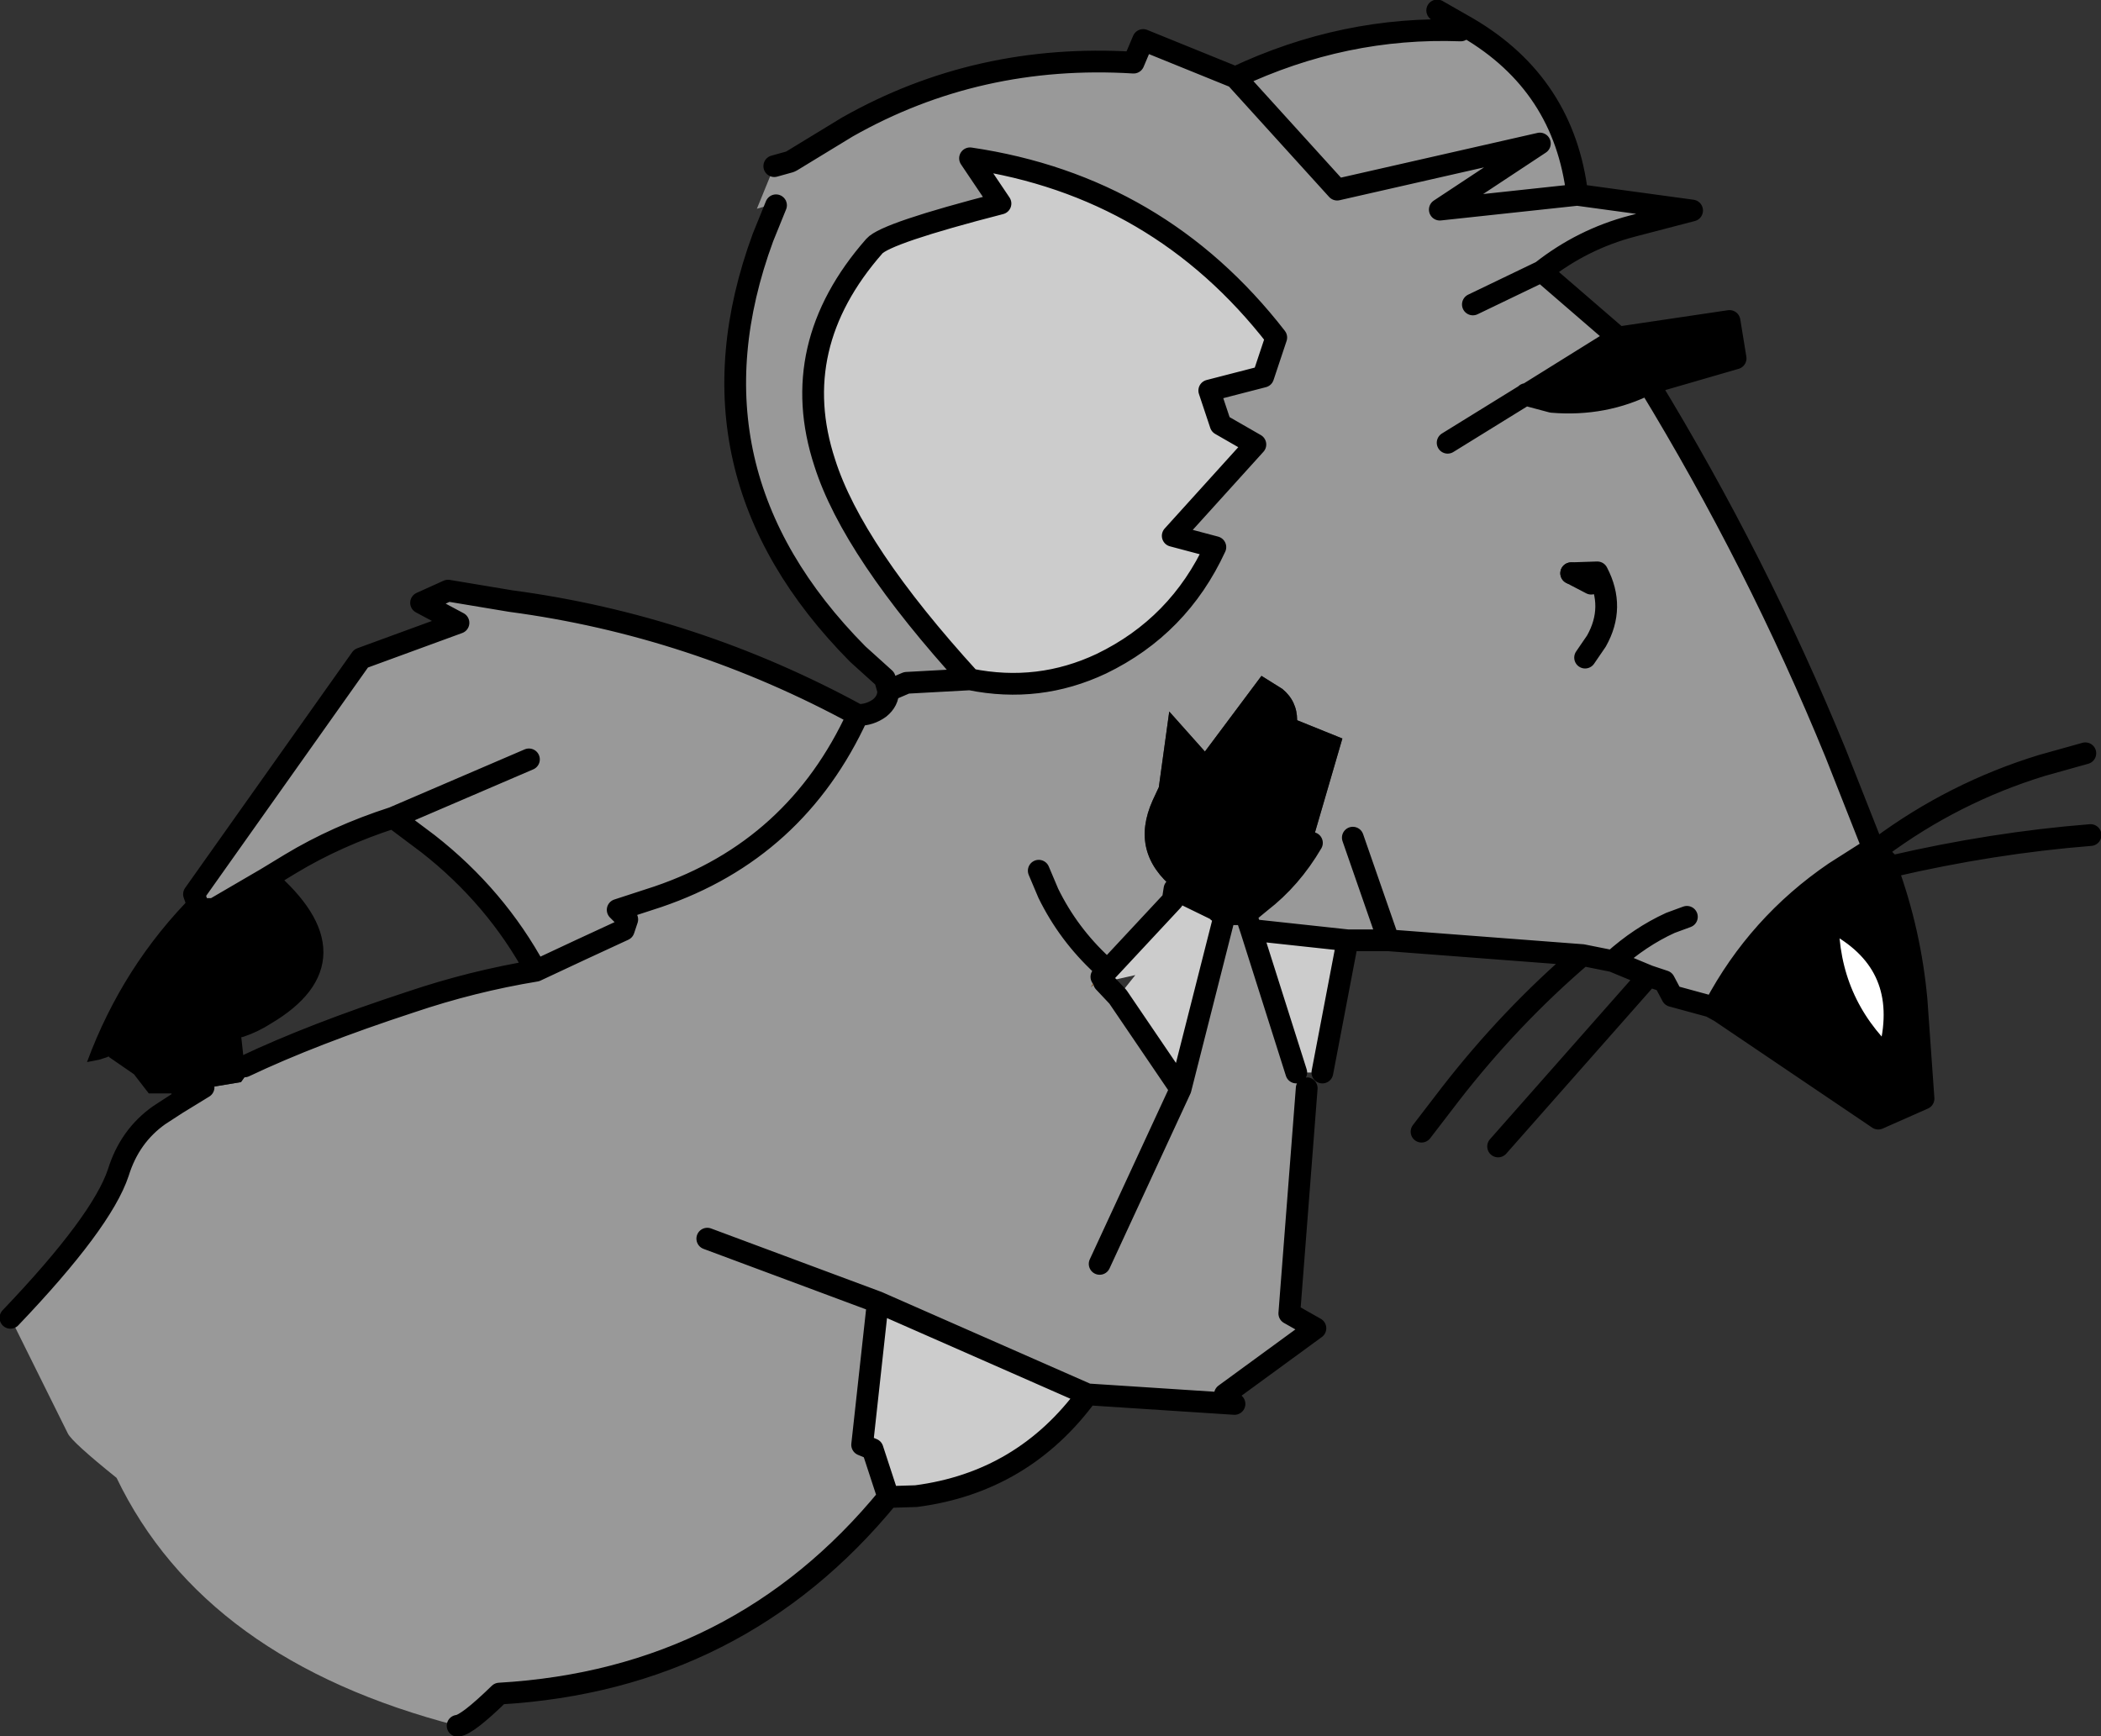 <?xml version="1.0" encoding="UTF-8" standalone="no"?>
<svg xmlns:xlink="http://www.w3.org/1999/xlink" height="99.8px" width="120.75px" xmlns="http://www.w3.org/2000/svg">
  <rect width="100%" height="100%" fill="#333333" stroke="none"/>
  <g transform="matrix(1.0, 0.0, 0.0, 1.0, 0.85, 32.75)">
    <path d="M43.65 -23.2 L44.55 -23.45 44.65 -23.5 47.85 -25.45 Q55.35 -29.7 64.3 -29.15 L64.85 -30.45 70.15 -28.3 76.0 -21.85 87.65 -24.5 81.9 -20.7 89.8 -21.55 81.9 -20.7 87.65 -24.5 76.0 -21.85 70.15 -28.3 Q76.4 -31.25 83.1 -31.0 L81.75 -32.15 83.5 -31.15 Q89.05 -27.9 89.8 -21.55 L96.4 -20.65 92.95 -19.75 Q90.1 -19.0 87.75 -17.15 L92.15 -13.35 86.85 -10.05 88.35 -9.65 Q91.35 -9.4 93.9 -10.7 100.15 -0.45 104.65 10.55 L106.8 16.0 104.6 17.4 Q100.2 20.4 97.7 25.1 L97.45 25.1 95.25 24.5 94.8 23.65 93.9 23.35 91.85 22.5 90.1 22.15 78.95 21.3 76.6 21.3 71.05 20.7 70.75 19.8 71.05 20.7 73.65 28.9 74.4 29.25 73.65 29.7 74.25 29.8 73.25 42.75 74.75 43.6 69.55 47.4 70.1 47.95 61.65 47.4 49.6 42.1 48.7 50.3 49.3 50.55 50.2 53.3 Q41.6 63.8 27.85 64.6 26.0 66.4 25.45 66.45 10.9 62.7 5.85 52.2 3.3 50.15 3.05 49.65 L-0.25 43.0 Q5.0 37.5 5.95 34.65 6.6 32.55 8.3 31.35 L9.3 30.7 10.85 29.75 10.9 29.8 13.0 29.45 13.25 29.1 13.2 28.55 Q17.1 26.7 22.75 24.85 26.3 23.65 29.95 23.05 32.5 21.85 35.0 20.7 L35.2 20.1 34.65 19.55 36.95 18.8 Q44.9 16.1 48.45 8.35 44.9 16.1 36.95 18.8 L34.65 19.55 35.2 20.1 35.0 20.7 Q32.5 21.85 29.95 23.05 27.65 18.8 23.75 15.75 L21.75 14.25 Q18.5 15.3 15.85 16.9 L14.45 17.75 11.45 19.5 10.6 19.5 10.3 18.65 19.9 5.1 25.5 3.05 23.35 1.9 24.9 1.2 28.5 1.8 Q39.0 3.2 48.45 8.35 49.15 8.35 49.7 7.95 50.2 7.55 50.2 6.95 L50.0 6.25 48.45 4.85 Q38.05 -5.65 43.0 -19.1 L43.75 -20.95 44.35 -21.25 42.65 -20.75 43.65 -23.2 M54.9 6.3 L51.25 6.5 50.2 6.95 51.25 6.5 54.9 6.3 Q58.85 7.1 62.45 5.4 66.9 3.25 69.0 -1.3 L66.55 -1.95 71.3 -7.2 69.3 -8.35 68.65 -10.3 71.75 -11.1 72.5 -13.35 Q65.75 -22.05 54.9 -23.65 L56.65 -21.05 Q50.05 -19.35 49.4 -18.6 44.35 -12.85 46.55 -6.15 48.15 -1.1 54.9 6.3 M83.8 -15.25 L87.75 -17.15 83.8 -15.25 M86.8 -10.05 L86.85 -10.05 86.85 -10.1 86.8 -10.05 82.35 -7.3 86.8 -10.05 M90.25 5.05 L90.9 4.1 Q92.0 2.15 90.95 0.15 L89.45 0.2 90.95 0.15 Q92.0 2.15 90.9 4.1 L90.25 5.05 M89.45 0.2 L90.6 0.8 89.45 0.2 M96.1 19.95 L95.15 20.3 Q93.4 21.1 91.85 22.5 93.4 21.1 95.15 20.3 L96.1 19.95 M74.55 15.7 L76.3 9.7 73.7 8.65 Q73.7 7.55 72.85 6.85 L71.65 6.1 68.4 10.45 66.35 8.15 65.75 12.5 65.4 13.25 Q64.05 16.25 66.65 18.35 L66.55 19.0 62.45 23.4 62.6 23.7 63.4 24.55 67.0 29.85 69.55 19.8 70.75 19.8 71.6 19.1 Q73.35 17.75 74.55 15.7 M76.9 15.4 L78.95 21.3 76.9 15.4 M62.5 22.75 L61.85 24.0 62.45 23.4 62.5 22.75 Q60.55 20.95 59.4 18.6 L58.85 17.3 59.4 18.6 Q60.55 20.95 62.5 22.75 M39.8 38.45 L49.6 42.1 39.8 38.45 M62.35 39.9 L67.0 29.85 62.35 39.9 M29.55 10.9 L21.75 14.25 29.55 10.9" fill="#999999" fill-rule="evenodd" stroke="none"/>
    <path d="M92.15 -13.35 L98.55 -14.3 98.9 -12.15 93.9 -10.7 Q91.35 -9.4 88.35 -9.65 L86.85 -10.05 92.15 -13.35 M106.8 16.0 L107.1 16.0 107.4 16.6 107.6 17.15 Q108.95 20.85 109.3 24.75 L109.7 30.4 107.1 31.55 98.0 25.4 97.7 25.1 Q100.2 20.4 104.6 17.4 L106.8 16.0 M107.65 28.1 L107.9 27.0 Q108.75 22.3 104.2 20.1 104.2 24.85 107.65 28.1 M66.65 18.35 Q64.05 16.25 65.4 13.25 L65.75 12.5 66.35 8.15 68.4 10.45 71.65 6.1 72.85 6.85 Q73.7 7.55 73.7 8.65 L76.3 9.7 74.55 15.7 Q73.35 17.75 71.6 19.1 L70.75 19.8 69.55 19.8 69.4 19.7 69.2 19.65 69.05 19.55 67.0 18.55 66.95 18.5 66.8 18.45 66.75 18.4 66.65 18.35 M13.2 28.55 L13.25 29.1 13.0 29.45 10.9 29.8 10.85 29.75 9.3 30.7 9.0 30.1 7.7 30.1 6.85 29.0 5.4 28.0 5.4 27.95 5.35 28.0 4.9 28.15 4.15 28.3 Q6.2 22.75 10.3 18.65 L10.6 19.5 11.45 19.5 14.45 17.75 Q19.8 22.35 14.4 25.55 13.7 26.0 12.95 26.25 L13.2 28.55" fill="#000000" fill-rule="evenodd" stroke="none"/>
    <path d="M62.45 23.4 L61.85 24.0 62.5 22.75 62.45 23.4 M74.45 29.85 L74.3 29.8 74.25 29.8 74.45 29.85" fill="#996633" fill-rule="evenodd" stroke="none"/>
    <path d="M107.65 28.1 Q104.2 24.85 104.2 20.1 108.75 22.3 107.9 27.0 L107.65 28.1" fill="#ffffff" fill-rule="evenodd" stroke="none"/>
    <path d="M54.9 6.3 Q48.15 -1.1 46.55 -6.15 44.35 -12.85 49.4 -18.6 50.05 -19.35 56.65 -21.05 L54.9 -23.65 Q65.75 -22.05 72.5 -13.35 L71.75 -11.1 68.65 -10.3 69.3 -8.35 71.3 -7.2 66.55 -1.95 69.0 -1.3 Q66.9 3.25 62.45 5.4 58.85 7.1 54.9 6.3 M71.05 20.7 L76.6 21.3 75.15 28.9 73.65 28.9 71.05 20.7 M66.55 19.0 L69.55 19.8 67.0 29.85 63.4 24.55 64.4 23.3 62.6 23.7 62.45 23.4 66.55 19.0 M50.2 53.3 L49.3 50.55 48.7 50.3 49.6 42.1 61.65 47.4 Q57.95 52.45 51.8 53.25 L50.2 53.3" fill="#cccccc" fill-rule="evenodd" stroke="none"/>
    <path d="M70.15 -28.3 L64.85 -30.45 64.3 -29.15 Q55.35 -29.7 47.85 -25.45 L44.65 -23.5 44.55 -23.45 43.65 -23.2 M43.75 -20.95 L43.0 -19.1 Q38.05 -5.65 48.45 4.85 L50.0 6.25 50.2 6.95 51.25 6.5 54.9 6.3 Q48.15 -1.1 46.55 -6.15 44.35 -12.85 49.4 -18.6 50.05 -19.35 56.65 -21.05 L54.9 -23.65 Q65.75 -22.05 72.5 -13.35 L71.75 -11.1 68.65 -10.3 69.3 -8.35 71.3 -7.2 66.55 -1.95 69.0 -1.3 Q66.9 3.25 62.45 5.4 58.85 7.1 54.9 6.3 M70.15 -28.3 L76.0 -21.85 87.65 -24.5 81.9 -20.7 89.8 -21.55 Q89.05 -27.9 83.5 -31.15 L81.75 -32.15 83.1 -31.0 Q76.4 -31.25 70.15 -28.3 M92.15 -13.35 L98.55 -14.3 98.9 -12.15 93.9 -10.7 Q100.15 -0.45 104.65 10.55 L106.8 16.0 107.1 16.0 107.2 15.95 Q111.45 12.8 116.5 11.25 L119.0 10.55 M89.8 -21.55 L96.4 -20.65 92.95 -19.75 Q90.1 -19.0 87.75 -17.15 L92.15 -13.35 86.85 -10.05 88.35 -9.65 Q91.35 -9.4 93.9 -10.7 M87.75 -17.15 L83.8 -15.25 M86.8 -10.05 L86.85 -10.05 86.85 -10.1 M86.8 -10.05 L82.35 -7.3 M97.7 25.1 Q100.2 20.4 104.6 17.4 L106.8 16.0 M107.4 16.6 L107.6 17.15 Q108.95 20.85 109.3 24.75 L109.7 30.4 107.1 31.55 98.0 25.4 97.45 25.1 95.25 24.5 94.8 23.65 93.9 23.35 85.25 33.15 M107.1 16.0 L107.4 16.6 107.85 17.05 Q113.65 15.7 119.3 15.25 M89.45 0.2 L90.95 0.15 Q92.0 2.15 90.9 4.1 L90.25 5.05 M91.85 22.5 Q93.4 21.1 95.15 20.3 L96.1 19.95 M93.9 23.35 L91.85 22.5 90.1 22.15 Q85.95 25.7 82.5 30.15 L80.85 32.3 M98.0 25.4 L97.7 25.1 97.45 25.1 M107.65 28.1 Q104.2 24.85 104.2 20.1 108.75 22.3 107.9 27.0 L107.65 28.1 M74.55 15.7 Q73.35 17.75 71.6 19.1 L70.75 19.8 71.05 20.7 76.6 21.3 78.95 21.3 76.9 15.4 M67.0 18.55 L66.95 18.5 66.95 18.55 67.0 18.55 69.05 19.55 69.2 19.65 69.4 19.7 69.55 19.8 70.75 19.8 M66.8 18.45 L66.75 18.4 66.75 18.45 66.8 18.45 66.95 18.5 M66.75 18.4 L66.65 18.35 66.55 19.0 62.45 23.4 M69.55 19.8 L69.4 19.7 M62.6 23.7 L63.4 24.55 67.0 29.85 62.35 39.9 M62.5 22.75 Q60.55 20.95 59.4 18.6 L58.85 17.3 M69.2 19.65 L69.15 19.65 69.1 19.6 69.05 19.55 M50.2 6.95 Q50.2 7.55 49.7 7.95 49.15 8.35 48.45 8.35 44.9 16.1 36.95 18.8 L34.65 19.55 35.2 20.1 35.0 20.7 Q32.5 21.85 29.95 23.05 26.3 23.65 22.75 24.85 17.1 26.7 13.2 28.55 M10.85 29.75 L9.3 30.7 8.3 31.35 Q6.6 32.55 5.95 34.65 5.0 37.5 -0.25 43.0 M25.45 66.45 Q26.0 66.4 27.85 64.6 41.6 63.8 50.2 53.3 L49.3 50.55 48.7 50.3 49.6 42.1 39.8 38.45 M73.65 28.9 L71.05 20.7 M75.15 28.9 L76.6 21.3 M61.65 47.4 L70.1 47.95 M69.55 47.4 L74.75 43.6 73.25 42.75 74.25 29.8 M69.55 19.8 L67.0 29.85 M61.65 47.4 L49.6 42.1 M48.45 8.35 Q39.0 3.2 28.5 1.8 L24.9 1.2 23.35 1.9 25.5 3.05 19.9 5.1 10.3 18.65 10.6 19.5 11.45 19.5 14.45 17.75 15.85 16.9 Q18.5 15.3 21.75 14.25 L29.55 10.9 M29.95 23.05 Q27.65 18.8 23.75 15.75 L21.75 14.25 M14.45 17.75 Q19.8 22.35 14.4 25.55 13.7 26.0 12.95 26.25 M50.2 53.3 L51.8 53.25 Q57.95 52.45 61.65 47.4 M78.95 21.3 L90.1 22.15" fill="none" stroke="#000000" stroke-linecap="round" stroke-linejoin="round" stroke-width="1.25"/>
    <path d="M90.6 0.8 L89.45 0.2" fill="none" stroke="#000000" stroke-linecap="round" stroke-linejoin="round" stroke-width="1.25"/>
  </g>
</svg>
